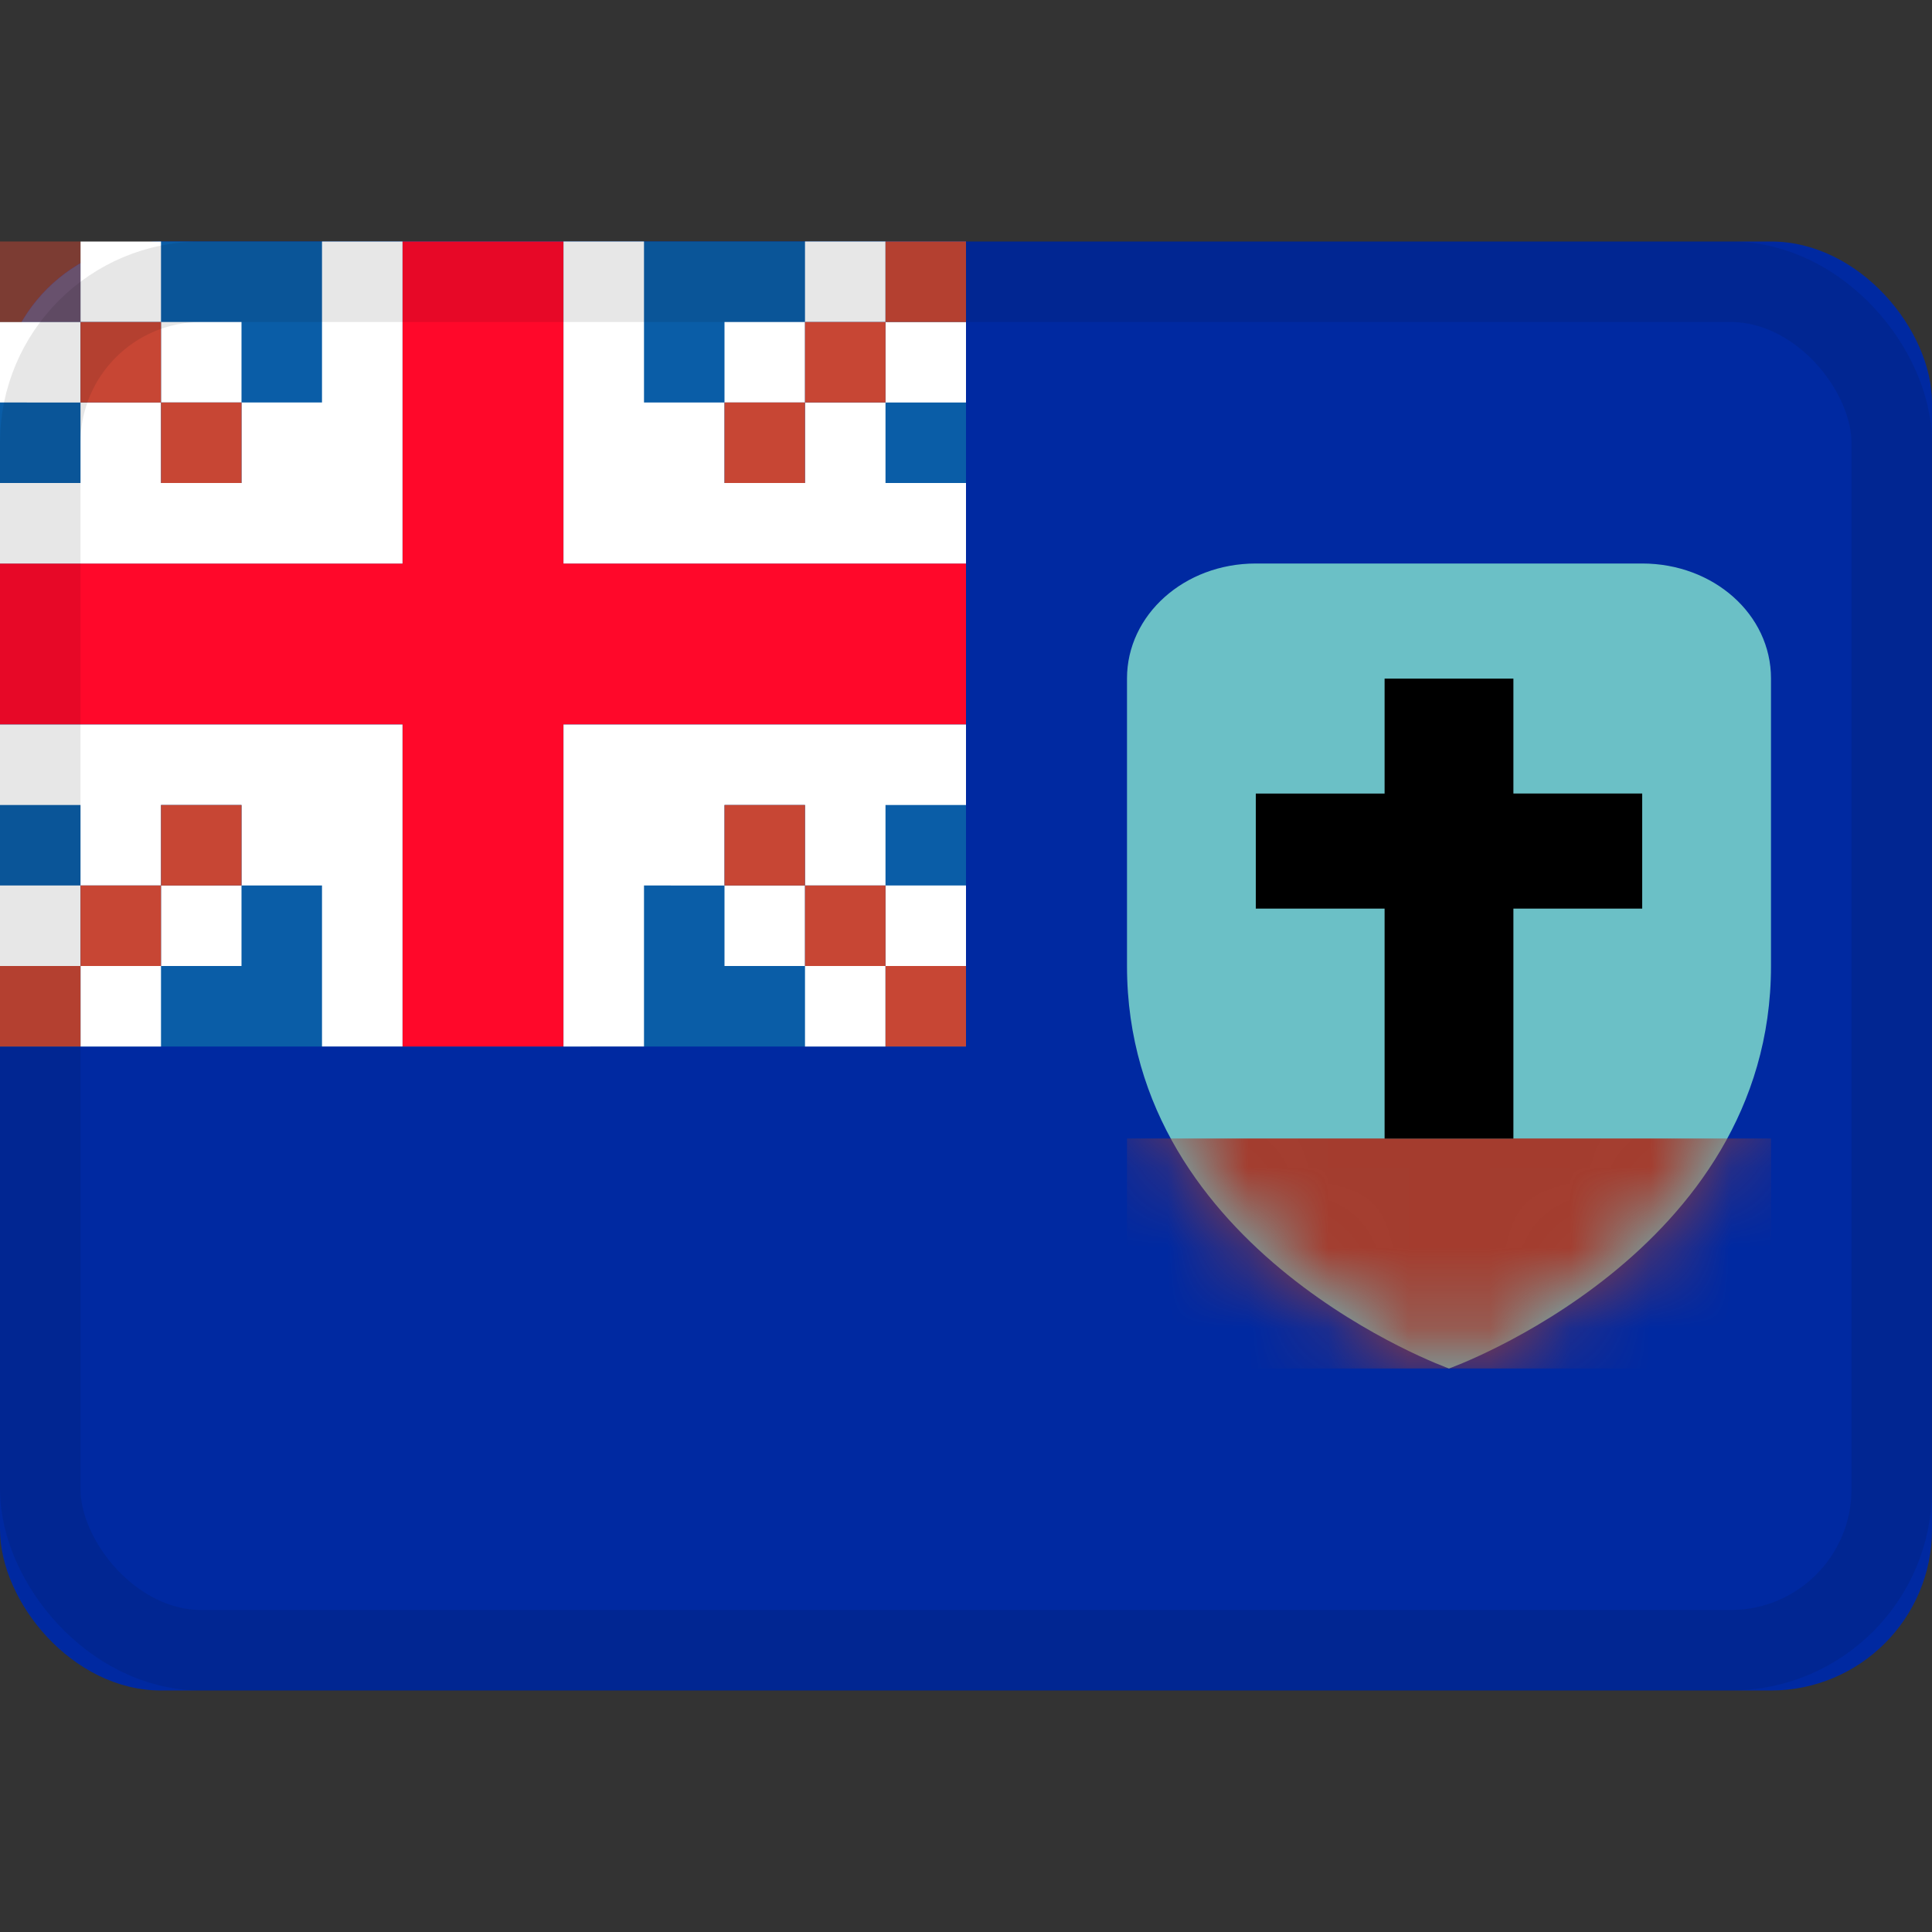 <svg xmlns="http://www.w3.org/2000/svg" viewBox="0 0 24 24"><rect x="0" y="0" width="24" height="24" fill="#333333" stroke="none"/><mask id="a" fill="#fff"><path fill-rule="evenodd" d="M0 5V1.428C0 .639.71 0 1.6 0h4.8C7.284 0 8 .63 8 1.428V5c0 3.571-4 5-4 5S0 8.571 0 5"/></mask><g fill="none" fill-rule="evenodd"><rect width="24" height="18" y="3" fill="#0029a1" rx="2"/><path fill="#6bc0c6" d="M14 12V8.428C14 7.639 14.71 7 15.6 7h4.8c.884 0 1.6.63 1.6 1.428V12c0 3.571-4 5-4 5s-4-1.429-4-5"/><path fill="#a43c2e" d="M0 7.143h8V10H0z" mask="url(#a)" transform="translate(14 7)"/><path fill="#000" d="M18.8 9.857V8.43h-1.6v1.428h-1.6v1.429h1.6v2.857h1.6v-2.857h1.6v-1.43z"/><path fill="#0a5da7" d="M0 5c0-1.105.902-2 2.009-2H12v10H0z"/><path fill="#ff082a" d="M7 3v4h5v2H7v4H5V9H0V7h5V3z"/><path fill="#fff" d="M1 5h1v1h1V5h1V3h1v4H0V6h1zm2-1v1H2V4zM1 4v1H0V4zm1-1v1H1V3z"/><path fill="#c74634" d="M3 5v1H2V5zM2 4v1H1V4z"/><path fill="#c74634" d="M0 3h1v1H0z" opacity=".5"/><path fill="#fff" d="M11 5h-1v1H9V5H8V3H7v4h5V6h-1zM9 4v1h1V4zm2 0v1h1V4zm-1-1v1h1V3z"/><path fill="#c74634" d="M9 5v1h1V5zm1-1v1h1V4zm1-1v1h1V3z"/><path fill="#fff" d="M1 11h1v-1h1v1h1v2h1V9H0v1h1zm2 1v-1H2v1zm-2 0v-1H0v1zm1 1v-1H1v1z"/><path fill="#c74634" d="M3 11v-1H2v1zm-1 1v-1H1v1zm-1 1v-1H0v1z"/><path fill="#fff" d="M11 11h-1v-1H9v1H8v2H7V9h5v1h-1zm-2 1v-1h1v1zm2 0v-1h1v1zm-1 1v-1h1v1z"/><path fill="#c74634" d="M9 11v-1h1v1zm1 1v-1h1v1zm1 1v-1h1v1z"/><rect width="23" height="17" x=".5" y="3.5" stroke="#100f0e" opacity=".1" rx="2"/></g></svg>
